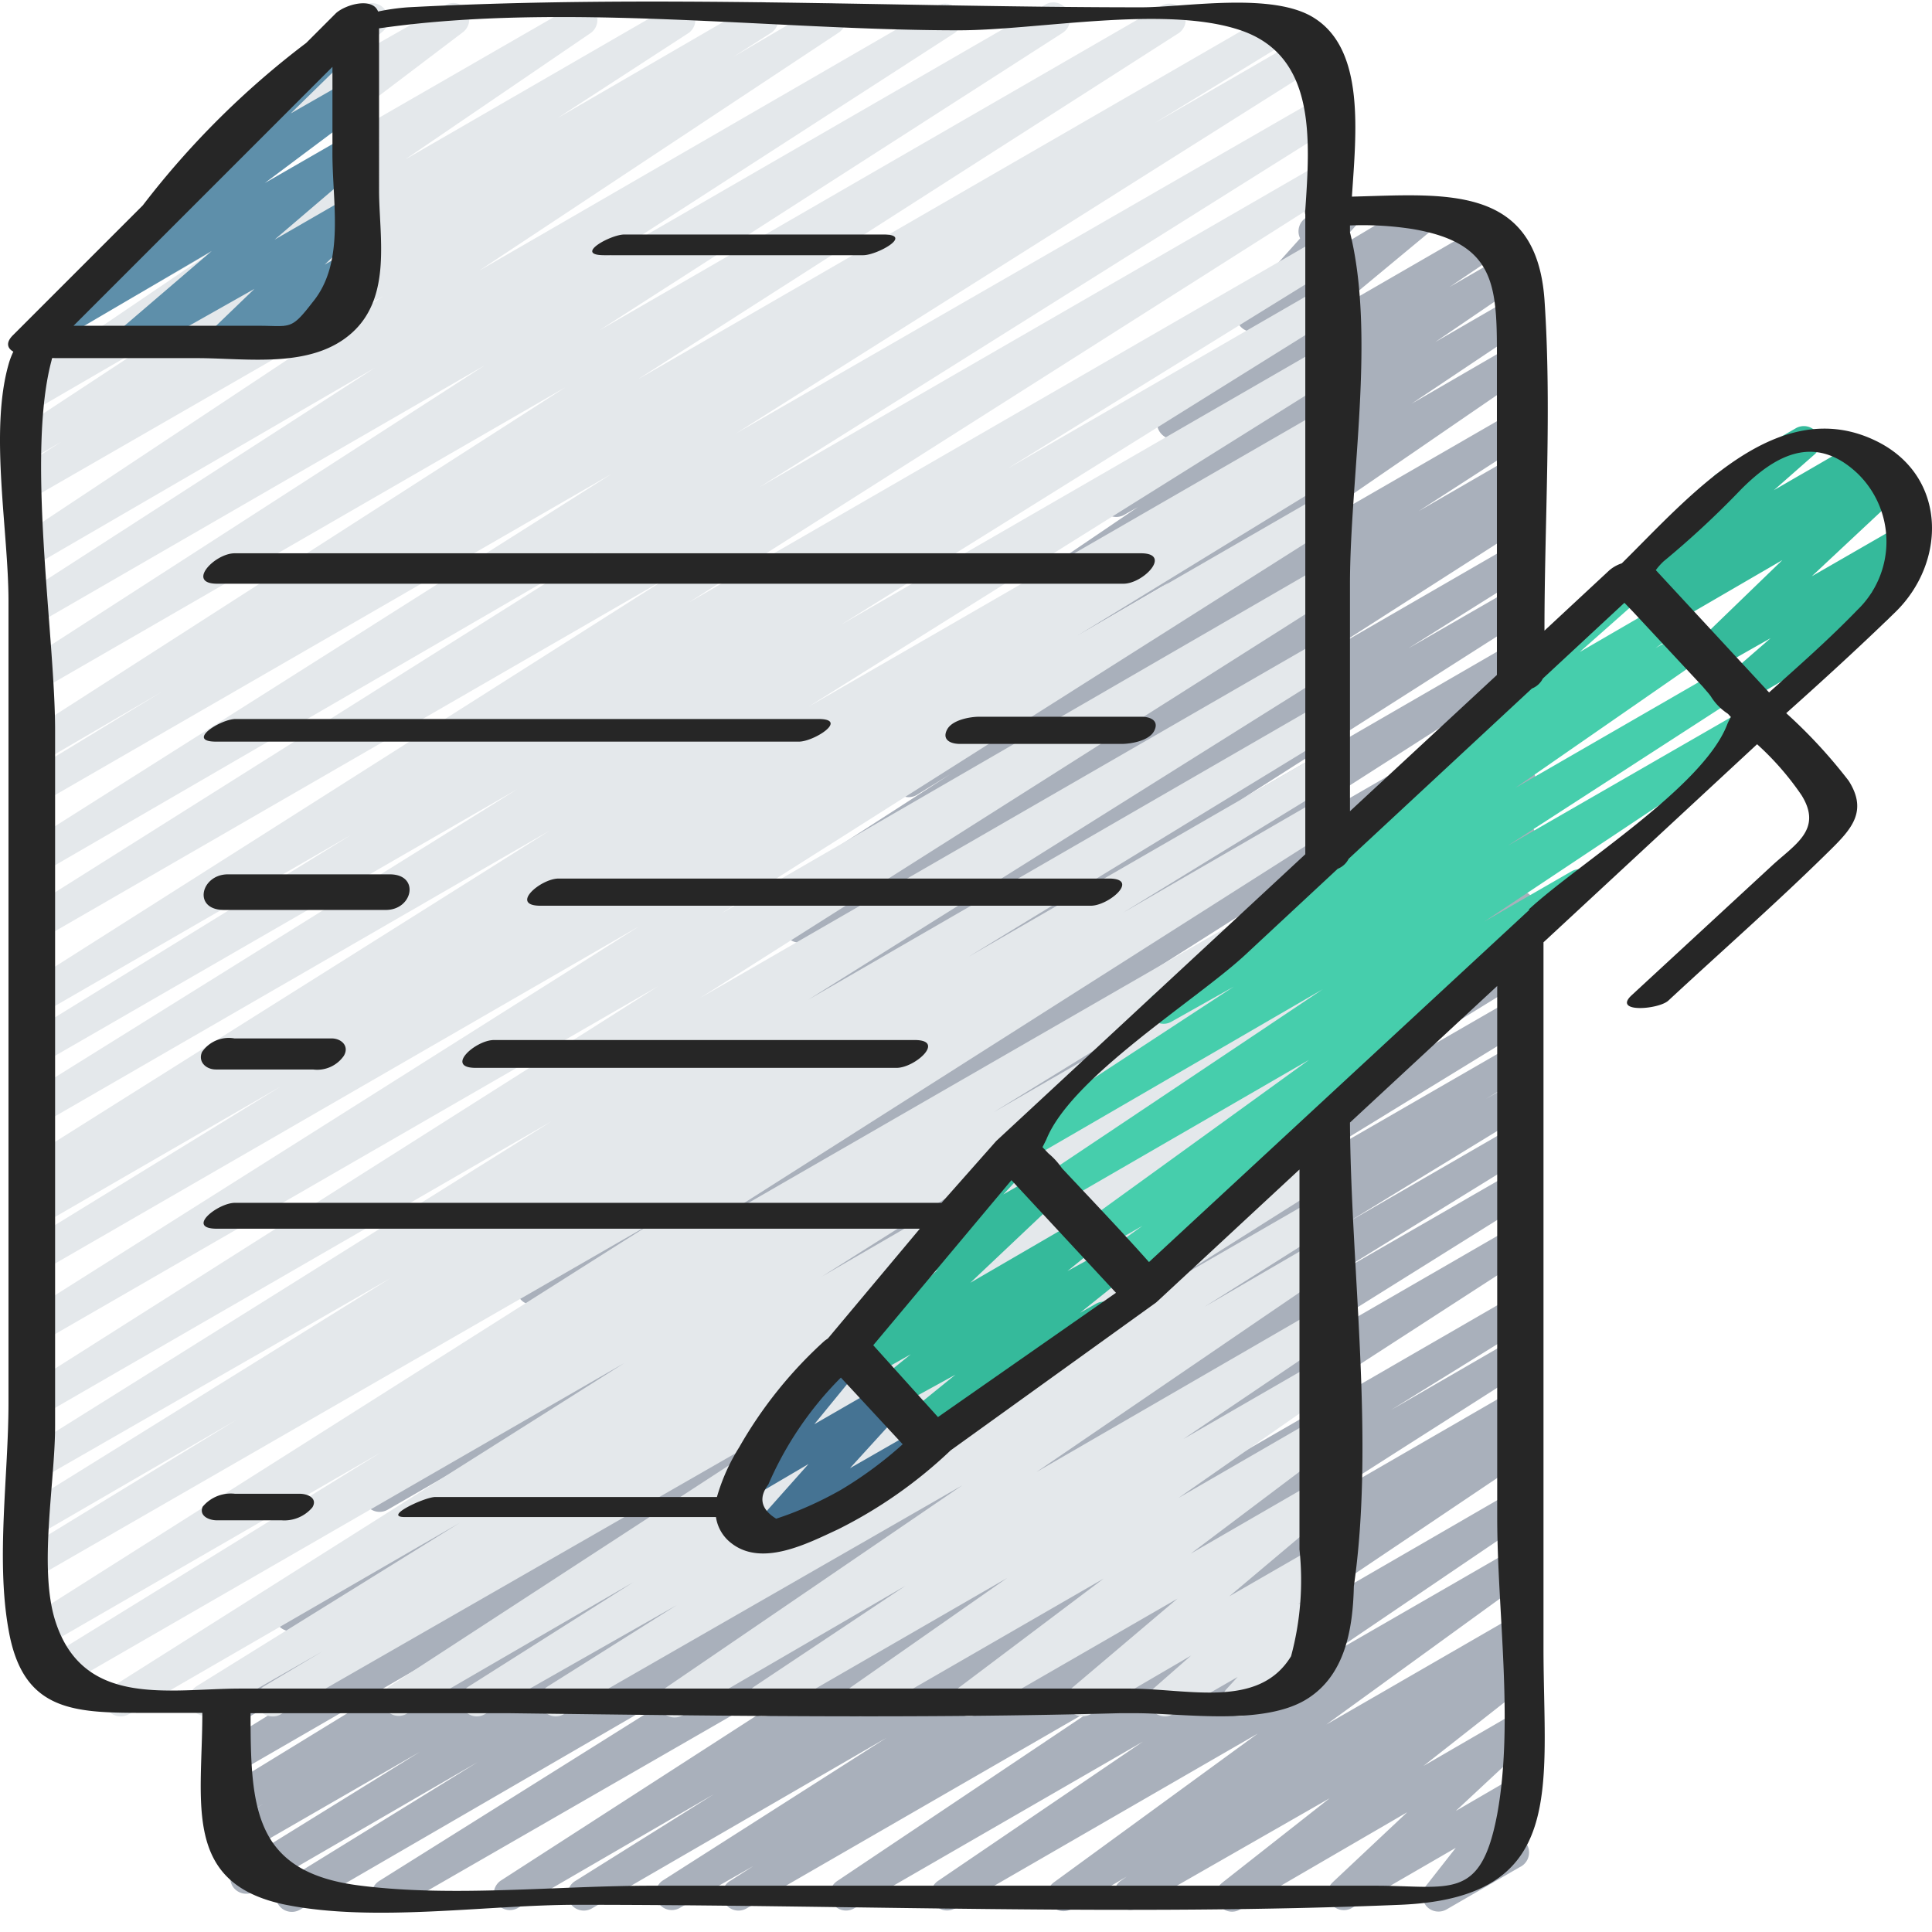 <svg xmlns="http://www.w3.org/2000/svg" version="1.1" xmlns:xlink="http://www.w3.org/1999/xlink" width="512" height="512" x="0" y="0" viewBox="0 0 509.411 509" style="enable-background:new 0 0 512 512" xml:space="preserve"><g><path fill="#a9b0bb" fill-rule="evenodd" d="M102.25 503.566a4.438 4.438 0 0 1-3.672-2.046 4.263 4.263 0 0 1 1.453-5.801l96.766-60.672L79.12 503.312a4.263 4.263 0 0 1-5.8-1.453 4.351 4.351 0 0 1 1.449-5.886l51.203-31.575-58.883 34.133a4.262 4.262 0 0 1-5.8-1.449 4.272 4.272 0 0 1-.345-3.492 4.275 4.275 0 0 1 2.39-2.567l47.446-29.355-47.957 27.648a4.265 4.265 0 0 1-5.8-1.449 4.347 4.347 0 0 1 1.449-5.887l11.007-6.574-7.507 4.27a4.187 4.187 0 0 1-5.805-1.54 4.266 4.266 0 0 1 1.45-5.8l65.195-39.938-60.84 35.16a4.352 4.352 0 0 1-5.805-1.538 4.263 4.263 0 0 1 1.367-5.801l79.613-48.98-75.261 43.433a4.11 4.11 0 0 1-3.188.453 4.083 4.083 0 0 1-2.531-1.988 4.268 4.268 0 0 1 1.367-5.805l125.438-78.164-104.106 60.16a4.27 4.27 0 0 1-5.805-1.45 4.358 4.358 0 0 1 1.368-5.89l147.285-93.097L102.25 397.84a4.27 4.27 0 0 1-5.805-1.45 4.356 4.356 0 0 1 1.45-5.89l103.597-64.938-80.043 45.997a4.272 4.272 0 0 1-5.785-1.532 4.269 4.269 0 0 1 1.434-5.808L228.03 293.82l-85.336 49.407a4.288 4.288 0 1 1-4.437-7.34l99.672-63.657-74.668 43.094a4.267 4.267 0 0 1-4.438-7.254l75.863-48.3-52.91 30.464a4.18 4.18 0 0 1-5.714-1.449 4.27 4.27 0 0 1 1.363-5.805l31.234-19.71-12.547 6.996a4.263 4.263 0 0 1-5.55-1.586 4.272 4.272 0 0 1 1.113-5.668l50.52-32.34-29.27 17.066a4.27 4.27 0 0 1-5.805-1.449 4.358 4.358 0 0 1 1.367-5.89l16.043-10.067a4.352 4.352 0 0 1-4.097-2.05 4.263 4.263 0 0 1 1.367-5.802l28.844-18.601-8.961 5.547a4.358 4.358 0 0 1-5.805-1.453 4.266 4.266 0 0 1 1.195-5.801l71.168-48.813-43.86 25.602a4.268 4.268 0 0 1-5.804-1.367 4.351 4.351 0 0 1 1.281-5.801l30.805-20.652-9.984 5.804a4.275 4.275 0 0 1-4.524-7.254l23.895-16.214-3.582 2.046a4.264 4.264 0 0 1-5.719-1.363 4.268 4.268 0 0 1 1.195-5.805l18.09-12.796a4.354 4.354 0 0 1-4.18-1.793 4.266 4.266 0 0 1 .766-5.72l26.54-21.843-.77.512a4.265 4.265 0 0 1-5.465-1.012 4.263 4.263 0 0 1 .176-5.558l15.703-17.493a4.265 4.265 0 0 1 1.703-5.547l7.512-4.27a4.015 4.015 0 0 1 5.375 1.024 4.263 4.263 0 0 1 0 5.547l-5.801 6.403 22.441-13.399a4.185 4.185 0 0 1 5.633 1.281 4.178 4.178 0 0 1-.856 5.715l-26.539 22.02 40.79-23.555a4.267 4.267 0 0 1 4.609 7.168l-15.445 10.41 15.53-8.957a4.35 4.35 0 0 1 5.802 1.45 4.26 4.26 0 0 1-1.278 5.8l-23.808 16.215 20.054-11.605a4.18 4.18 0 0 1 5.715 1.449 4.268 4.268 0 0 1-1.195 5.804l-30.89 20.653 26.37-15.278c2-1.25 4.637-.636 5.887 1.368 1.25 2 .637 4.636-1.367 5.886l-71.082 48.813 66.562-38.402a4.267 4.267 0 0 1 4.438 7.254l-28.93 18.687 24.492-14.164a4.263 4.263 0 0 1 5.551 1.586 4.272 4.272 0 0 1-1.113 5.668l-8.535 5.289 3.84-2.305a4.356 4.356 0 0 1 5.804 1.535 4.271 4.271 0 0 1-1.367 5.805l-50.516 32.34 46.079-26.621a4.293 4.293 0 0 1 4.289-.09 4.29 4.29 0 0 1 2.214 3.672 4.28 4.28 0 0 1-2.066 3.754l-31.402 19.715 26.965-15.532c1.98-.996 4.394-.304 5.55 1.586s.672 4.356-1.113 5.668l-75.863 48.383 71.426-41.3a4.356 4.356 0 0 1 5.804 1.534 4.267 4.267 0 0 1-1.367 5.801l-99.414 63.66 95.234-54.953c1.98-.996 4.395-.305 5.551 1.586s.672 4.356-1.113 5.668L292.03 263.27l106.496-61.442a4.187 4.187 0 0 1 5.8 1.535 4.27 4.27 0 0 1-1.362 5.805l-103.598 64.937 99.16-57.257a4.266 4.266 0 0 1 5.801 1.449 4.357 4.357 0 0 1-1.363 5.89l-147.117 93.098 142.68-82.262a4.267 4.267 0 0 1 4.438 7.254l-125.529 78.078 121.09-69.972a4.268 4.268 0 0 1 4.352 7.34l-79.531 48.98 75.18-43.348a4.18 4.18 0 0 1 5.8 1.535 4.265 4.265 0 0 1-1.45 5.801l-65.023 39.852 60.672-34.984a4.266 4.266 0 0 1 5.801 1.449 4.351 4.351 0 0 1-1.45 5.887l-11.093 6.656 6.742-3.84a4.187 4.187 0 0 1 5.8 1.535 4.27 4.27 0 0 1-1.448 5.805l-47.617 29.097 43.265-25a4.263 4.263 0 0 1 5.801 1.536 4.18 4.18 0 0 1-1.45 5.8l-51.202 31.575 47.105-27.137a4.265 4.265 0 0 1 5.551 1.59 4.263 4.263 0 0 1-1.113 5.664l-97.024 60.672 92.332-53.332a4.263 4.263 0 0 1 5.551 1.586 4.272 4.272 0 0 1-1.113 5.668l-121.516 78.675 117.418-67.84a4.175 4.175 0 0 1 5.8 1.535 4.271 4.271 0 0 1-1.362 5.805L366.78 371.56l32.172-18.606c1.98-.992 4.395-.3 5.55 1.59s.673 4.352-1.112 5.664l-59.649 38.059 54.785-31.657a4.266 4.266 0 0 1 4.438 7.25l-6.145 3.844 1.707-.941a4.267 4.267 0 0 1 4.52 7.168l-70.399 47.36 66.22-38.313a4.275 4.275 0 0 1 4.523 7.254l-54.102 36.69 49.578-28.585a4.353 4.353 0 0 1 5.719 1.367 4.18 4.18 0 0 1-1.11 5.8L349.716 454.5l49.066-28.328a4.27 4.27 0 0 1 5.887 1.363 4.275 4.275 0 0 1-1.363 5.89l-3.5 2.302a4.276 4.276 0 0 1 4.61 1.793 4.184 4.184 0 0 1-.856 5.718l-28.243 22.188 23.551-13.656a4.27 4.27 0 0 1 5.578 1.156 4.275 4.275 0 0 1-.543 5.672l-20.054 18.687 14.68-8.535a4.35 4.35 0 0 1 5.374.941 4.353 4.353 0 0 1 0 5.375l-7.511 9.727a4.274 4.274 0 0 1 4.507-.32 4.27 4.27 0 0 1-.238 7.66l-19.203 11.094a4.267 4.267 0 0 1-5.375-.852 4.355 4.355 0 0 1 0-5.465l7.766-9.898-27.563 15.957a4.265 4.265 0 0 1-5.035-6.739l19.797-18.605-44.031 25.602a4.097 4.097 0 0 1-5.633-1.282 4.263 4.263 0 0 1 .855-5.715l28.328-22.273-50.687 29.012a4.261 4.261 0 0 1-5.45-1.57 4.264 4.264 0 0 1 .93-5.598l1.703-1.192-14.503 8.532a4.27 4.27 0 0 1-5.72-1.364 4.184 4.184 0 0 1 1.11-5.718l53.676-39.168-79.79 46.078a4.264 4.264 0 0 1-5.702-1.399 4.27 4.27 0 0 1 1.097-5.77l54.102-36.777-76.117 43.946a4.265 4.265 0 0 1-5.719-1.364 4.272 4.272 0 0 1 1.195-5.804l70.829-47.446-94.637 54.614a4.261 4.261 0 0 1-5.801-1.45 4.163 4.163 0 0 1-.496-3.206 4.162 4.162 0 0 1 1.945-2.594l6.145-3.926-19.63 11.176a4.263 4.263 0 0 1-5.55-1.586 4.267 4.267 0 0 1 1.113-5.664L233.746 458l-77.652 44.969a4.266 4.266 0 0 1-5.805-1.45 4.197 4.197 0 0 1-.496-3.206 4.181 4.181 0 0 1 1.95-2.594l36.523-22.871-51.883 30.12a4.264 4.264 0 0 1-4.438-7.25l121.942-78.679-149.25 85.93a3.813 3.813 0 0 1-2.387.597zm0 0" opacity="1" data-original="#a9b0bb"/><path fill="#e4e8eb" fill-rule="evenodd" d="M71.953 452.367a4.445 4.445 0 0 1-3.84-2.047 4.352 4.352 0 0 1 1.453-5.886l15.614-9.305-29.098 16.64c-1.98.997-4.394.305-5.55-1.585s-.673-4.356 1.113-5.668l69.546-43.176-87.21 50.43a4.266 4.266 0 0 1-5.801-1.45 4.183 4.183 0 0 1 1.45-5.805l134.999-85.331-149.59 86.273a4.267 4.267 0 0 1-4.351-7.34l89.769-55.383-89.687 51.797a4.287 4.287 0 0 1-4.438-7.336l166.23-105.3L10.43 415.246a4.261 4.261 0 0 1-5.461-1.023 4.351 4.351 0 0 1 1.449-5.887l55.895-34.133-51.2 29.695a4.27 4.27 0 0 1-5.804-1.449 4.263 4.263 0 0 1-.5-3.246 4.246 4.246 0 0 1 1.953-2.644l96.168-59.73-92.16 52.905a4.267 4.267 0 0 1-4.438-7.254l139.094-87.039L10.77 373.18a4.29 4.29 0 0 1-4.438-7.34L173.5 259.855 10.77 353.723a4.267 4.267 0 0 1-4.438-7.254L168.469 244.07l-157.7 91.051a4.348 4.348 0 0 1-5.8-1.539 4.173 4.173 0 0 1-.496-3.203 4.173 4.173 0 0 1 1.945-2.598l67.672-41.558-63.32 36.609a4.35 4.35 0 0 1-5.801-1.535 4.265 4.265 0 0 1-.504-3.246 4.285 4.285 0 0 1 1.953-2.645l3.754-2.3a4.18 4.18 0 0 1-5.203-1.282 4.271 4.271 0 0 1 1.363-5.804l138.582-87.211L10.77 296.293a4.189 4.189 0 0 1-3.227.46 4.196 4.196 0 0 1-2.574-1.995 4.271 4.271 0 0 1 1.363-5.805l130.05-81.066L10.77 280.336a4.267 4.267 0 0 1-4.438-7.254l86.273-53.164-81.835 47.277a4.17 4.17 0 0 1-3.227.457 4.19 4.19 0 0 1-2.574-1.992 4.27 4.27 0 0 1 1.363-5.805l170.156-108.03-165.718 95.66a4.268 4.268 0 0 1-4.438-7.254l151.469-95.403L10.688 230.16a4.19 4.19 0 0 1-3.18.418 4.198 4.198 0 0 1-2.54-1.953 4.27 4.27 0 0 1 1.364-5.805l154.883-98.047-150.528 86.868a4.355 4.355 0 0 1-5.804-1.536 4.35 4.35 0 0 1 1.449-5.8l36.184-22.016-31.828 18.602a4.184 4.184 0 0 1-5.72-1.45 4.352 4.352 0 0 1 1.282-5.804l142.848-91.735-138.41 79.875a4.181 4.181 0 0 1-5.72-1.453 4.265 4.265 0 0 1 1.282-5.8l121.598-78.422-117.16 67.668a4.184 4.184 0 0 1-5.72-1.45 4.27 4.27 0 0 1 1.282-5.804l92.586-59.73-88.148 51.198a4.268 4.268 0 0 1-5.555-1.59 4.264 4.264 0 0 1 1.117-5.664l94.719-62.804-90.281 51.969a4.267 4.267 0 0 1-4.356-7.34l9.898-6.317-5.543 3.246c-1.984.993-4.398.301-5.554-1.59s-.672-4.351 1.117-5.664l34.133-22.445-29.696 17.238a4.184 4.184 0 0 1-5.718-1.363 4.268 4.268 0 0 1 1.195-5.805l49.066-33.28-40.789 23.382a4.37 4.37 0 0 1-3.261.703 4.354 4.354 0 0 1-2.797-1.812 4.264 4.264 0 0 1 .937-5.801l54.102-40.875-2.477 1.45a4.26 4.26 0 0 1-5.629-1.196 4.262 4.262 0 0 1 .68-5.715l27.906-24.918a4.268 4.268 0 0 1 1.961-4.781l10.07-5.801a4.265 4.265 0 0 1 5.633 1.195 4.183 4.183 0 0 1-.597 5.633l-8.535 7.336 24.918-14.164a4.094 4.094 0 0 1 5.632 1.281 4.268 4.268 0 0 1-.937 5.801L68.113 49.168l83.285-47.957a4.273 4.273 0 0 1 5.454 1.57 4.268 4.268 0 0 1-.93 5.598l-49.067 33.45L177.172 1.21a4.267 4.267 0 0 1 4.437 7.254l-34.562 22.441L198.25 1.211a4.18 4.18 0 0 1 6.398 1.45 4.268 4.268 0 0 1-1.367 5.804l-9.898 6.312 23.125-13.566a4.278 4.278 0 0 1 5.89 1.363 4.276 4.276 0 0 1-1.367 5.89l-94.719 62.72L247.317 1.21a4.267 4.267 0 0 1 4.438 7.254l-92.504 59.73L275.305 1.211a4.185 4.185 0 0 1 6.144 1.45c.606.937.809 2.077.57 3.167a4.192 4.192 0 0 1-1.851 2.637L158.055 86.887 306.449 1.21a4.272 4.272 0 0 1 5.555 1.586 4.27 4.27 0 0 1-1.117 5.668l-142.762 91.39L336.316 2.746a4.267 4.267 0 0 1 4.352 7.34l-36.266 22.187 40.192-23.21a4.185 4.185 0 0 1 5.719 1.449 4.269 4.269 0 0 1-1.368 5.804L194.152 114.02l153.602-88.403c1.98-.996 4.394-.305 5.55 1.586s.673 4.356-1.113 5.668l-151.98 95.402 147.113-84.91a4.273 4.273 0 0 1 5.555 1.59 4.264 4.264 0 0 1-1.117 5.664L181.609 158.652l165.715-95.66a4.184 4.184 0 0 1 5.805 1.363 4.267 4.267 0 0 1-1.453 5.805l-86.098 53.246 81.746-47.187a4.27 4.27 0 0 1 5.805 1.449 4.185 4.185 0 0 1-1.453 5.805l-129.961 81.066 125.527-72.45a4.286 4.286 0 0 1 5.887 1.454 4.286 4.286 0 0 1-1.453 5.887L213.18 186.129l134.144-77.399a4.27 4.27 0 0 1 5.805 1.45 4.353 4.353 0 0 1-1.453 5.89l-3.922 2.305a4.35 4.35 0 0 1 5.375 1.79 4.267 4.267 0 0 1-1.453 5.804l-67.668 41.472 63.316-36.523a4.27 4.27 0 0 1 5.805 1.45 4.354 4.354 0 0 1-1.367 5.89L190.14 240.656l157.183-90.965a4.268 4.268 0 0 1 5.555 1.586 4.27 4.27 0 0 1-1.117 5.668L184.594 262.93l162.73-93.868a4.27 4.27 0 0 1 5.805 1.45 4.349 4.349 0 0 1-1.367 5.886L213.18 263.355l134.574-77.738a4.266 4.266 0 0 1 4.351 7.336l-96.77 59.137 91.99-53.078a4.187 4.187 0 0 1 5.804 1.539 4.263 4.263 0 0 1-1.453 5.8l-55.637 34.133 51.203-29.609a4.267 4.267 0 0 1 5.551 1.586 4.27 4.27 0 0 1-1.117 5.668l-166.14 105.64 162.132-93.437a4.267 4.267 0 0 1 4.352 7.336l-90.028 55.383 85.332-49.239a4.27 4.27 0 0 1 5.555 1.59 4.264 4.264 0 0 1-1.117 5.664L216.68 336.398l130.644-75.773a4.268 4.268 0 0 1 5.785 1.531 4.26 4.26 0 0 1-1.433 5.805l-69.543 43.863 65.191-37.633a4.266 4.266 0 0 1 4.352 7.34l-15.274 9.387 10.922-6.316a4.352 4.352 0 0 1 5.805 1.453 4.265 4.265 0 0 1-1.281 5.8l-118.016 76.887 113.492-65.453a4.289 4.289 0 1 1 4.438 7.34l-43.52 27.476 39.082-22.527a4.27 4.27 0 0 1 5.555 1.59 4.264 4.264 0 0 1-1.117 5.664l-34.133 21.504 29.355-17.066a4.273 4.273 0 0 1 4.523 7.254l-78.25 53.417 73.727-42.668a4.274 4.274 0 0 1 4.523 7.254l-39.51 26.711 35.327-20.394a4.263 4.263 0 0 1 5.703 1.398 4.269 4.269 0 0 1-1.093 5.77l-41.215 28.758 36.605-21.165a4.355 4.355 0 0 1 5.719 1.364 4.356 4.356 0 0 1-1.023 5.804l-38.06 28.672 33.364-19.285a4.264 4.264 0 0 1 5.633 1.195 4.265 4.265 0 0 1-.766 5.715l-28.078 23.64 22.957-13.226a4.268 4.268 0 0 1 5.633 1.192 4.27 4.27 0 0 1-.683 5.633l-9.73 8.535 4.78-2.73a4.26 4.26 0 0 1 5.492 1.066 4.263 4.263 0 0 1-.289 5.59l-4.265 4.605a4.35 4.35 0 0 1 3.754 2.133 4.355 4.355 0 0 1-1.621 5.804l-21.332 12.458a4.261 4.261 0 0 1-5.461-1.024 4.183 4.183 0 0 1 0-5.547l2.984-3.242-17.066 9.813a4.181 4.181 0 0 1-5.547-1.196 4.354 4.354 0 0 1 .597-5.715l9.73-8.535-26.452 15.446a4.264 4.264 0 0 1-5.633-1.196 4.348 4.348 0 0 1 .684-5.715l27.816-23.554-52.82 30.465a4.27 4.27 0 0 1-5.72-1.278 4.271 4.271 0 0 1 1.024-5.805l38.059-28.671-61.95 35.754a4.27 4.27 0 0 1-5.804-1.364 4.271 4.271 0 0 1 1.195-5.804l41.133-28.758-62.21 35.926a4.266 4.266 0 0 1-5.802-1.45 4.355 4.355 0 0 1 1.278-5.804l39.937-26.621-58.707 34.132a4.268 4.268 0 0 1-5.804-1.367 4.266 4.266 0 0 1 1.195-5.8l78.25-53.419-105.047 60.329a4.18 4.18 0 0 1-5.715-1.45 4.271 4.271 0 0 1 1.363-5.804l34.133-21.504-50.601 28.758a4.18 4.18 0 0 1-5.715-1.45 4.267 4.267 0 0 1 1.363-5.804l43.52-27.563-59.989 34.817c-1.98.996-4.394.304-5.55-1.586s-.676-4.356 1.113-5.668l117.93-76.797-146.43 84.05a3.821 3.821 0 0 1-2.137.598zm0 0" opacity="1" data-original="#e4e8eb"/><path fill="#5e8faa" fill-rule="evenodd" d="M34.75 93.969a4.2 4.2 0 0 1-3.5-1.793 4.353 4.353 0 0 1 .684-5.719L55.828 65.98 14.953 89.957a4.355 4.355 0 0 1-5.719-1.363 4.184 4.184 0 0 1 .938-5.719l35.586-27.05a4.767 4.767 0 0 1-2.047-1.45 4.435 4.435 0 0 1 .512-5.719L83.39 11.363a4.435 4.435 0 0 1 1.789-4.008l5.804-3.328a4.266 4.266 0 0 1 5.547 1.11 4.185 4.185 0 0 1-.511 5.633L76.648 29.71l14.934-8.53a4.351 4.351 0 0 1 5.719 1.363 4.268 4.268 0 0 1-1.028 5.719L69.82 48.059l21.504-12.375a4.272 4.272 0 0 1 5.633 1.195 4.353 4.353 0 0 1-.684 5.719l-23.89 20.394L91.324 52.07a4.348 4.348 0 0 1 5.547 1.11 4.256 4.256 0 0 1 0 5.629L85.61 69.563l5.715-3.243a4.1 4.1 0 0 1 5.38.938 4.184 4.184 0 0 1 0 5.46l-4.099 4.95a4 4 0 0 1 1.961 1.793 4.18 4.18 0 0 1-1.535 5.805l-13.824 8.02a4.268 4.268 0 0 1-5.375-.938 4.184 4.184 0 0 1 0-5.461l.938-1.196-13.313 7.68a4.26 4.26 0 0 1-5.543-1.11 4.174 4.174 0 0 1 0-5.546L67.09 75.96 36.883 93.027a3.981 3.981 0 0 1-2.133.942zm0 0" opacity="1" data-original="#5e8faa"/><path fill="#46ceac" fill-rule="evenodd" d="M295.188 336.828a4.457 4.457 0 0 1-3.586-1.879 4.354 4.354 0 0 1 1.109-5.8l8.535-6.145-10.41 5.973a4.266 4.266 0 0 1-4.61-7.082l58.965-42.668-65.363 37.8a4.354 4.354 0 0 1-5.805-1.449 4.265 4.265 0 0 1 1.282-5.8l73.472-49.153-79.277 45.992a4.35 4.35 0 0 1-5.8-1.449 4.271 4.271 0 0 1 1.362-5.805l60.247-39.422-16.383 9.215a4.185 4.185 0 0 1-5.719-1.449 4.185 4.185 0 0 1 1.195-5.719l49.239-34.133-1.368.77a4.178 4.178 0 0 1-5.714-1.367 4.26 4.26 0 0 1 1.195-5.801l30.035-20.566a2.918 2.918 0 0 1-1.023-1.024 4.354 4.354 0 0 1 .597-5.719l40.617-35.328a4.267 4.267 0 0 1 2.133-4.18l8.535-4.949a4.265 4.265 0 0 1 5.633 1.196 4.348 4.348 0 0 1-.683 5.715l-17.067 15.105 21.332-12.375a4.298 4.298 0 1 1 4.61 7.254l-5.973 4.098 7.766-4.438a4.264 4.264 0 0 1 5.714 1.363 4.264 4.264 0 0 1-1.195 5.805l-49.234 34.133 53.844-31.063a4.267 4.267 0 0 1 5.804 1.453 4.351 4.351 0 0 1-1.281 5.801L397.5 222.82l63.148-36.351a4.267 4.267 0 0 1 4.524 7.168l-73.813 49.152 22.953-13.227a4.267 4.267 0 0 1 5.72 1.368 4.354 4.354 0 0 1-1.11 5.8l-58.969 42.668 2.563-1.707a4.286 4.286 0 0 1 4.277-.242c1.367.692 2.262 2.059 2.348 3.586s-.653 2.985-1.934 3.824l-31.145 22.868c.274.277.504.593.684.941a4.264 4.264 0 0 1-1.625 5.8l-37.8 21.848c-.66.34-1.391.516-2.134.512zm0 0" opacity="1" data-original="#46ceac"/><path fill="#35ba9b" fill-rule="evenodd" d="M242.023 380.09a4.168 4.168 0 0 1-3.496-1.793 4.351 4.351 0 0 1 .766-5.8l12.629-10.24-15.531 8.532a4.264 4.264 0 0 1-5.715-1.281 4.264 4.264 0 0 1 .937-5.715l8.535-6.914-10.925 6.144a4.268 4.268 0 0 1-5.973-.851 4.27 4.27 0 0 1 .855-5.977l23.211-21.672-3.5 1.961a4.09 4.09 0 0 1-5.46-1.023 4.263 4.263 0 0 1 0-5.547l20.136-21.418a4.103 4.103 0 0 1 2.051-4.61l5.46-3.156a4.267 4.267 0 0 1 5.462 1.024 4.273 4.273 0 0 1 0 5.547l-6.914 7.426 9.644-5.547a4.265 4.265 0 0 1 5.035 6.738l-23.382 22.102 29.355-17.067a4.274 4.274 0 0 1 4.777 7.086l-8.53 6.91 11.007-6.058a4.433 4.433 0 0 1 5.715 1.28 4.347 4.347 0 0 1-.852 5.716l-12.543 10.07 4.18-2.39a4.352 4.352 0 0 1 5.887 1.538 4.263 4.263 0 0 1-1.621 5.801l-49.067 28.332a4.006 4.006 0 0 1-2.133.852zM457.832 185.871a4.268 4.268 0 0 1-4.039-2.766 4.27 4.27 0 0 1 1.223-4.742l11.863-10.324-15.02 8.531a4.352 4.352 0 0 1-5.547-1.11 4.266 4.266 0 0 1 .512-5.632l23.125-22.355-29.355 17.066a4.267 4.267 0 0 1-4.778-6.996l2.391-1.879-3.84 2.219a4.268 4.268 0 0 1-5.633-1.196 4.264 4.264 0 0 1 .684-5.718l22.695-19.625a2.66 2.66 0 0 1-.765-.938 4.189 4.189 0 0 1-.461-3.226 4.193 4.193 0 0 1 1.996-2.578l20.566-11.86a4.26 4.26 0 0 1 5.64 1.188 4.264 4.264 0 0 1-.69 5.722l-10.669 9.387 21.762-12.629a4.348 4.348 0 0 1 5.715 1.367 4.176 4.176 0 0 1-.937 5.715l-2.391 1.88 4.523-2.645a4.265 4.265 0 0 1 5.547 1.109 4.26 4.26 0 0 1-.426 5.629l-23.808 22.273 23.125-13.312a4.18 4.18 0 0 1 5.547 1.195 4.354 4.354 0 0 1-.598 5.719l-12.371 10.75a4.098 4.098 0 0 1 4.863 1.965 4.17 4.17 0 0 1 .457 3.226 4.19 4.19 0 0 1-1.992 2.574l-37.121 21.418a4.023 4.023 0 0 1-1.793.598zm0 0" opacity="1" data-original="#35ba9b"/><path fill="#457393" fill-rule="evenodd" d="M202.688 408.336a4.093 4.093 0 0 1-3.247-1.535 4.273 4.273 0 0 1 0-5.547l13.739-15.445-14.504 8.53a4.176 4.176 0 0 1-5.375-.937 4.26 4.26 0 0 1 0-5.46l20.562-24.919a4.265 4.265 0 0 1 1.535-5.8l6.575-3.758a4.096 4.096 0 0 1 5.375.941 4.27 4.27 0 0 1 0 5.461l-12.63 15.445 17.919-10.324a4.18 4.18 0 0 1 5.46 1.024 4.35 4.35 0 0 1 0 5.547l-13.992 15.359 19.2-11.008a4.262 4.262 0 0 1 5.8 1.535 4.347 4.347 0 0 1-1.535 5.887l-42.668 24.578a4.339 4.339 0 0 1-2.214.426zm0 0" opacity="1" data-original="#457393"/><g fill="#262626"><path d="M2.238 95.93c-5.035 17.836 0 43.863 0 62.379v211.37c0 19.032-3.328 41.13 0 59.735 3.84 22.356 17.918 22.016 37.801 22.016h13.313c0 23.808-5.375 45.054 22.015 50.601 23.555 4.696 52.906 0 76.801 0 72.191 0 145.066 2.989 217.09 0 44.117-1.875 37.715-30.633 37.715-67.84V248.25l56.32-52.223a74.922 74.922 0 0 1 11.691 13.399c5.72 9.129-1.793 13.054-7.851 18.687l-36.95 34.133c-5.035 4.692 7.169 3.754 9.731 1.363 14.25-13.226 28.926-26.109 42.664-39.68 5.719-5.632 9.899-10.324 4.863-18.261a134.581 134.581 0 0 0-16.468-17.832c9.558-8.535 19.457-17.578 28.843-26.711 13.399-13.14 13.567-35.5-4.609-44.8-26.367-13.395-49.918 14.593-67.582 32a9.63 9.63 0 0 0-3.328 1.878l-17.067 15.871c0-29.012 1.961-58.539 0-87.297-2.218-30.632-26.539-27.73-50.773-27.136 1.11-16.809 3.496-38.485-9.812-47.016-10.84-7.082-34.137-2.902-45.657-2.902-64.254 0-129.363-3.414-193.449 0-2.64.191-5.262.562-7.852 1.109-1.449-3.84-8.53-1.879-11.093.426l-7.848 7.851a226.389 226.389 0 0 0-43.094 42.836L3.52 88.078c-2.137 2.05-1.54 3.586 0 4.438a19.747 19.747 0 0 0-1.282 3.414zm80.13-16.383c-5.72 7.422-5.72 6.144-14.255 6.144H19.391l68.265-68.265V39.27c-.172 13.566 3.586 29.609-5.289 40.277zm312.402 398.59c-4.352 23.043-12.372 18.86-32.168 18.86H171.965c-25.086 0-52.309 3.073-76.8 0-28.243-3.415-29.099-20.395-29.099-45.481h68.266c53.676.68 107.352 1.449 160.855 0h4.352c12.375 0 34.133 3.496 45.484-4.012 9.387-6.145 11.688-17.578 11.946-29.442 5.547-38.656-.77-83.453-1.024-122.28l38.825-36.012v140.203c0 24.492 4.437 54.015 0 78.164zm8.535-238.504-100.352 92.926c-7.594-8.532-15.277-16.555-22.957-24.746a19.11 19.11 0 0 0-3.582-3.926l-1.535-1.621 1.023-2.047c6.657-16.469 39.254-36.524 52.223-48.469l24.578-22.871a5.527 5.527 0 0 0 2.899-2.645l48.3-44.886a5.535 5.535 0 0 0 2.903-2.645l21.504-19.969 2.218 2.305 18.516 19.883c.684.855 1.45 1.621 2.047 2.476a14.672 14.672 0 0 0 4.523 4.606l.77.855a14.376 14.376 0 0 0-1.11 2.305c-6.656 16.469-39.253 36.438-52.226 48.469zm-181.59 123.39 16.297 17.579a103.355 103.355 0 0 1-16.297 12.03 97.45 97.45 0 0 1-10.836 5.294 79.123 79.123 0 0 1-6.23 2.304c-4.012-2.476-4.696-5.546-2.047-9.046a90.82 90.82 0 0 1 19.113-28.16zm25.601 10.41-17.066-18.94 36.438-43.524 27.562 29.699zm191.317-225.62a239.418 239.418 0 0 0 20.48-19.028c8.532-8.535 19.114-15.02 30.633-4.183a25.015 25.015 0 0 1 7.656 18.007c0 6.79-2.765 13.293-7.656 18.004-7.336 7.594-15.36 14.676-23.297 21.762l-29.863-32.258a17.103 17.103 0 0 1 2.047-2.304zm-66.219-87.637c21.246 3.586 22.274 14.164 22.274 32.258v85.332l-38.743 35.925v-59.734c0-28.16 6.825-65.45 0-92.93v-1.789a85.106 85.106 0 0 1 16.47.938zM252.945 7.78c20.567 0 54.274-6.742 74.157 0 19.882 6.742 18.347 28.5 17.066 47.36-.082.394-.082.8 0 1.195v168.703l-81.492 75.606-14.422 16.3H61.973c-4.524 0-13.145 6.825-4.782 6.825h185.344l-24.234 28.93-.852.597a113.59 113.59 0 0 0-22.527 28.074 51.2 51.2 0 0 0-5.89 13.14h-74.239c-2.816 0-14.082 5.29-8.023 5.29h82.007a10.585 10.585 0 0 0 4.094 6.914c8.11 6.312 20.14 0 28.074-3.668a121.808 121.808 0 0 0 29.7-20.824l54.183-38.996 1.027-.938 36.778-34.133v100.18a76.838 76.838 0 0 1-2.219 28.16c-8.535 13.996-27.05 8.531-42.668 8.531H63.422c-18.774 0-41.559 5.293-48.895-18.004-4.355-13.996 0-36.523 0-51.199V192.355c0-25.085-7.765-73.214-.77-98.132h38.231c13.14 0 30.121 2.902 40.79-6.657 10.663-9.554 7.167-25.597 7.167-37.628V7.27c48.47-6.997 104.106.511 152.575.511zm0 0" fill="#262626" opacity="1" data-original="#262626"/><path fill-rule="evenodd" d="M57.191 400.656h17.067a9.658 9.658 0 0 0 8.11-3.414c1.448-2.39-1.196-3.582-3.329-3.582H61.973a9.648 9.648 0 0 0-8.535 3.41c-1.024 2.39 1.62 3.586 3.753 3.586zM57.277 153.703h238.934c5.289 0 12.887-8.023 4.61-8.023H61.886c-5.293 0-12.887 8.023-4.61 8.023zM300.902 188.773h-42.664c-2.304 0-7.168.77-8.535 3.415-1.363 2.644.856 3.753 3.414 3.753h42.668c2.305 0 7.168-.77 8.531-3.414 1.368-2.644-.851-3.754-3.414-3.754zM210.621 195.344c4.012 0 13.313-5.973 5.121-5.973H62.141c-4.008 0-13.313 5.973-5.118 5.973zM102.762 230.332H60.094c-7.168 0-9.387 9.387-1.024 9.387h42.664c7.168 0 9.047-9.387 1.028-9.387zM147.305 231.441c-4.778 0-13.055 7.168-4.778 7.168h145.067c4.777 0 13.054-7.168 4.777-7.168zM87.398 273.594H61.801a8.535 8.535 0 0 0-8.535 3.586c-1.11 2.558 1.023 4.605 3.672 4.605h25.597a8.538 8.538 0 0 0 8.11-3.582c1.535-2.562-.598-4.61-3.247-4.61zM130.238 274.02c-4.863 0-13.058 7.34-4.781 7.34h110.934c4.867 0 13.058-7.34 4.78-7.34zM227.602 67.086c3.671 0 13.484-5.461 5.293-5.461h-68.266c-3.672 0-13.484 5.46-5.293 5.46zm0 0" fill="#262626" opacity="1" data-original="#262626"/></g></g></svg>